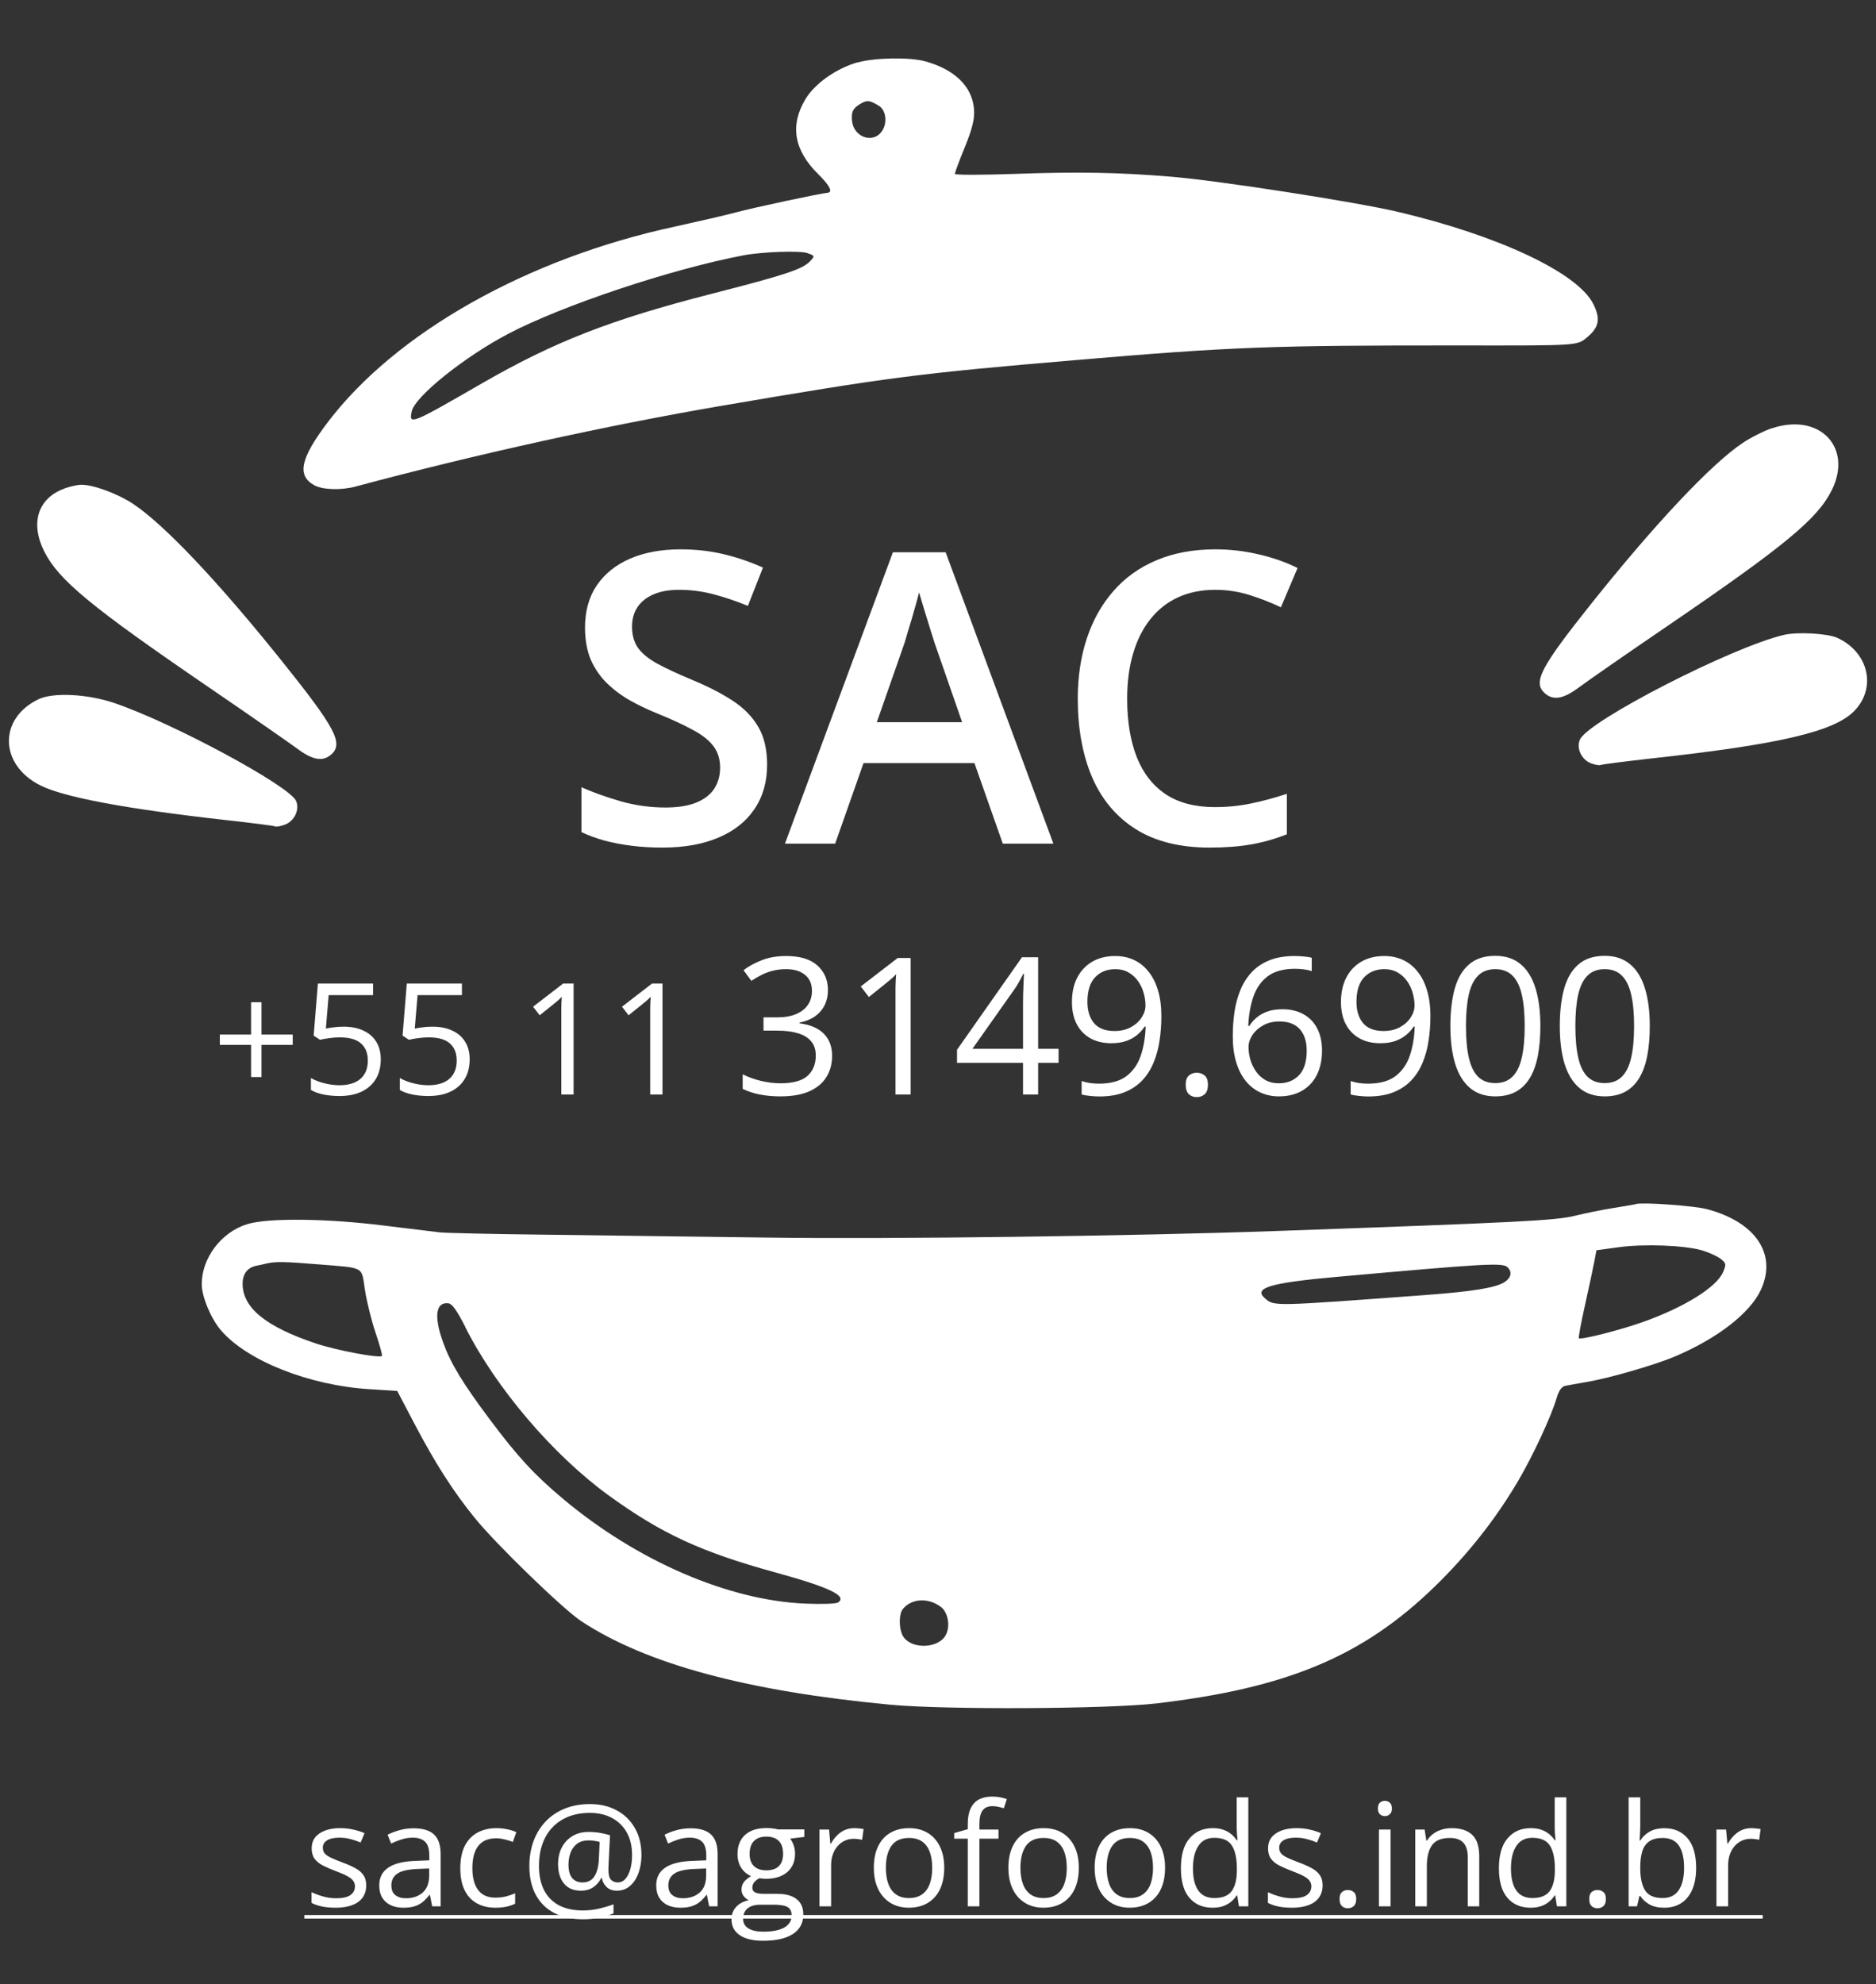<?xml version="1.0" encoding="UTF-8"?>
<svg xmlns="http://www.w3.org/2000/svg" width="157" height="166" viewBox="0 0 157 166" fill="none">
  <rect x="0" y="0" width="157" height="166" fill="#333333" stroke="none"/>
  <path d="M71.762 5.215C69.959 5.739 68.171 7.004 67.395 8.313C66.093 10.498 66.451 12.571 68.468 14.563C69.451 15.531 69.727 16.089 69.25 16.129C68.642 16.181 63.139 17.352 61.614 17.763C60.676 18.014 58.369 18.541 56.508 18.951C44.125 21.611 33.113 27.821 27.408 35.352C25.155 38.33 24.833 39.76 26.271 40.579C26.965 40.98 28.542 41.036 29.773 40.7C39.814 38.009 50.778 35.59 60.511 33.928C74.348 31.564 76.911 31.235 89.967 30.13C103.13 29.006 106.444 28.893 122.079 28.901C132.267 28.912 131.968 28.928 132.853 28.191C133.827 27.376 133.958 26.664 133.337 25.424C132.023 22.822 125.459 19.725 117.021 17.731C113.507 16.899 101.979 15.108 98.028 14.784C93.617 14.419 90.24 14.357 84.965 14.547C82.202 14.643 79.922 14.647 79.914 14.547C79.905 14.448 80.286 13.424 80.753 12.292C81.378 10.755 81.583 9.926 81.513 9.111C81.353 7.231 79.9 5.812 77.43 5.131C76.139 4.771 73.192 4.822 71.786 5.223L71.762 5.215ZM73.561 8.858C74.155 9.218 74.284 10.299 73.802 10.982C73.043 12.068 71.408 11.467 71.3 10.063C71.236 9.317 71.404 9.032 72.079 8.644C72.582 8.361 72.801 8.392 73.561 8.858ZM67.582 21.181C68.187 21.39 68.202 21.419 67.806 21.843C67.18 22.518 65.768 22.989 59.604 24.567C51.091 26.747 46.4 28.58 40.327 32.075C34.358 35.52 34.218 35.572 34.456 34.419C34.722 33.174 38.832 29.878 42.506 27.941C47.088 25.536 56.188 22.505 62.245 21.356C63.816 21.062 66.939 20.955 67.569 21.172L67.582 21.181Z" fill="white"></path>
  <path d="M148.304 35.817C147.654 36.037 146.524 36.597 145.844 37.057C143.234 38.797 138.504 43.817 133.184 50.487C128.904 55.857 128.264 57.087 129.284 57.997C129.994 58.627 130.844 58.477 132.154 57.497C132.804 57.007 136.114 54.707 139.494 52.407C149.404 45.647 152.104 43.407 153.294 41.017C155.084 37.427 152.284 34.507 148.304 35.827V35.817Z" fill="white"></path>
  <path d="M5.404 40.867C3.174 41.667 2.504 43.747 3.704 46.137C4.904 48.527 7.604 50.757 17.514 57.527C20.894 59.837 24.204 62.137 24.854 62.617C26.164 63.597 27.014 63.747 27.724 63.117C28.764 62.187 28.074 60.897 23.544 55.247C18.224 48.617 13.754 43.897 11.144 42.157C9.864 41.307 7.784 40.537 6.804 40.557C6.484 40.557 5.864 40.697 5.414 40.857L5.404 40.867Z" fill="white"></path>
  <path d="M149.284 53.117C144.894 54.157 132.944 60.287 132.224 61.867C131.894 62.597 132.364 63.577 133.174 63.867C133.534 63.997 133.884 64.047 133.964 63.997C134.044 63.947 135.934 63.707 138.154 63.457C148.954 62.277 153.554 61.197 155.214 59.447C157.064 57.497 156.364 54.567 153.774 53.367C152.954 52.987 150.414 52.847 149.284 53.117Z" fill="white"></path>
  <path d="M3.224 58.497C-0.136 60.107 -0.066 63.957 3.354 65.697C5.304 66.687 10.504 67.667 18.824 68.597C21.074 68.847 22.954 69.087 23.034 69.137C23.114 69.187 23.464 69.127 23.824 68.997C24.634 68.707 25.104 67.727 24.774 66.997C24.194 65.727 14.474 60.487 9.574 58.817C7.344 58.057 4.454 57.907 3.224 58.497Z" fill="white"></path>
  <path d="M136.914 100.737C136.734 100.777 135.864 100.927 134.984 101.067C134.104 101.207 132.654 101.497 131.774 101.717C130.164 102.107 127.344 102.257 106.744 102.987C94.974 103.407 74.434 103.677 64.384 103.537C58.674 103.457 50.354 103.357 45.874 103.297C41.404 103.247 37.314 103.157 36.784 103.097C36.254 103.037 34.194 102.787 32.184 102.537C27.344 101.927 22.394 101.877 20.674 102.417C18.514 103.087 16.884 105.247 16.884 107.427C16.884 108.477 17.644 110.307 18.494 111.297C20.674 113.837 25.844 115.897 30.894 116.217L33.244 116.367L34.704 119.147C36.424 122.417 37.914 124.747 39.704 126.957C41.524 129.207 47.104 134.607 48.644 135.627C54.094 139.217 62.534 141.487 74.534 142.617C79.154 143.047 92.734 142.977 96.784 142.507C107.734 141.217 114.064 138.567 120.064 132.737C122.824 130.057 125.124 127.147 127.014 123.957C128.264 121.837 129.804 118.547 130.274 116.957C130.464 116.317 130.684 116.007 131.004 115.937C131.254 115.887 132.074 115.737 132.844 115.607C134.744 115.277 138.444 114.207 140.164 113.487C143.734 111.977 146.494 109.837 147.384 107.867C148.724 104.907 146.924 102.237 142.854 101.157C141.784 100.877 137.564 100.567 136.904 100.727L136.914 100.737ZM142.484 104.617C143.044 104.787 143.734 105.107 144.004 105.317C144.464 105.687 144.474 105.757 144.214 106.397C143.684 107.687 140.904 109.407 137.354 110.647C135.404 111.327 132.284 112.107 132.134 111.957C132.084 111.907 132.314 110.677 132.644 109.197C132.974 107.717 133.324 106.087 133.424 105.557L133.604 104.597L135.424 104.347C137.564 104.047 141.024 104.177 142.484 104.617ZM26.664 105.777C30.584 106.097 30.234 105.907 30.544 107.937C30.694 108.887 31.094 110.507 31.434 111.507C31.774 112.507 32.014 113.387 31.964 113.437C31.754 113.647 28.154 112.967 26.444 112.397C22.254 110.997 20.304 109.417 20.304 107.397C20.304 106.587 20.704 106.047 21.434 105.897C21.694 105.847 22.104 105.757 22.334 105.697C23.084 105.527 23.874 105.547 26.654 105.777H26.664ZM126.174 106.027C126.584 106.437 126.454 106.947 125.834 107.307C125.064 107.747 123.184 108.047 119.484 108.327C106.394 109.297 106.644 109.297 105.854 108.607C104.874 107.757 106.284 107.327 111.714 106.837C124.424 105.697 125.774 105.617 126.174 106.027ZM38.934 111.017C41.504 116.127 46.294 121.737 50.954 125.117C55.374 128.317 58.674 129.837 64.884 131.547C69.394 132.787 70.934 133.517 70.144 134.057C69.974 134.177 68.774 134.217 67.384 134.157C60.944 133.887 53.314 130.587 47.124 125.397C44.724 123.387 43.294 121.837 40.974 118.727C38.714 115.707 37.724 114.077 37.084 112.307C36.294 110.127 36.464 108.887 37.544 109.037C37.844 109.077 38.264 109.677 38.944 111.017H38.934ZM78.724 134.417C79.344 134.877 79.554 136.057 79.144 136.797C78.544 137.907 76.354 138.007 75.614 136.947C75.224 136.387 75.194 135.067 75.554 134.617C76.264 133.727 77.674 133.637 78.714 134.417H78.724Z" fill="white"></path>
  <path d="M30.648 157.724C30.648 158.134 30.545 158.479 30.338 158.761C30.135 159.038 29.842 159.247 29.459 159.388C29.08 159.528 28.627 159.599 28.1 159.599C27.65 159.599 27.262 159.563 26.934 159.493C26.605 159.423 26.318 159.323 26.072 159.194V158.298C26.334 158.427 26.646 158.544 27.01 158.649C27.373 158.755 27.744 158.808 28.123 158.808C28.678 158.808 29.08 158.718 29.33 158.538C29.58 158.358 29.705 158.114 29.705 157.806C29.705 157.63 29.654 157.476 29.553 157.343C29.455 157.206 29.289 157.075 29.055 156.95C28.82 156.821 28.496 156.681 28.082 156.528C27.672 156.372 27.316 156.218 27.016 156.065C26.719 155.909 26.488 155.72 26.324 155.497C26.164 155.274 26.084 154.985 26.084 154.63C26.084 154.087 26.303 153.671 26.74 153.382C27.182 153.089 27.76 152.942 28.475 152.942C28.861 152.942 29.223 152.981 29.559 153.06C29.898 153.134 30.215 153.235 30.508 153.364L30.18 154.144C29.914 154.03 29.631 153.935 29.33 153.856C29.029 153.778 28.723 153.739 28.41 153.739C27.961 153.739 27.615 153.813 27.373 153.962C27.135 154.11 27.016 154.313 27.016 154.571C27.016 154.771 27.07 154.935 27.18 155.063C27.293 155.192 27.473 155.313 27.719 155.427C27.965 155.54 28.289 155.673 28.691 155.825C29.094 155.974 29.441 156.128 29.734 156.288C30.027 156.444 30.252 156.636 30.408 156.862C30.568 157.085 30.648 157.372 30.648 157.724ZM34.615 152.954C35.381 152.954 35.949 153.126 36.32 153.47C36.691 153.813 36.877 154.362 36.877 155.116V159.481H36.168L35.98 158.532H35.934C35.754 158.767 35.566 158.964 35.371 159.124C35.176 159.28 34.949 159.399 34.691 159.481C34.438 159.56 34.125 159.599 33.754 159.599C33.363 159.599 33.016 159.53 32.711 159.394C32.41 159.257 32.172 159.05 31.996 158.772C31.824 158.495 31.738 158.144 31.738 157.718C31.738 157.077 31.992 156.585 32.5 156.241C33.008 155.897 33.781 155.71 34.82 155.679L35.928 155.632V155.239C35.928 154.685 35.809 154.296 35.57 154.073C35.332 153.851 34.996 153.739 34.562 153.739C34.227 153.739 33.906 153.788 33.602 153.886C33.297 153.983 33.008 154.099 32.734 154.231L32.435 153.493C32.725 153.345 33.057 153.218 33.432 153.112C33.807 153.007 34.201 152.954 34.615 152.954ZM35.916 156.317L34.938 156.358C34.137 156.39 33.572 156.521 33.244 156.751C32.916 156.981 32.752 157.308 32.752 157.729C32.752 158.097 32.863 158.368 33.086 158.544C33.309 158.72 33.603 158.808 33.971 158.808C34.541 158.808 35.008 158.649 35.371 158.333C35.734 158.017 35.916 157.542 35.916 156.909V156.317ZM41.453 159.599C40.875 159.599 40.365 159.479 39.924 159.241C39.482 159.003 39.139 158.64 38.893 158.151C38.647 157.663 38.523 157.048 38.523 156.306C38.523 155.528 38.652 154.894 38.91 154.401C39.172 153.905 39.531 153.538 39.988 153.3C40.445 153.062 40.965 152.942 41.547 152.942C41.867 152.942 42.176 152.976 42.473 153.042C42.773 153.104 43.02 153.185 43.211 153.282L42.918 154.097C42.723 154.019 42.496 153.948 42.238 153.886C41.984 153.823 41.746 153.792 41.523 153.792C41.078 153.792 40.707 153.888 40.41 154.079C40.117 154.271 39.897 154.552 39.748 154.923C39.603 155.294 39.531 155.751 39.531 156.294C39.531 156.813 39.602 157.257 39.742 157.624C39.887 157.991 40.1 158.272 40.381 158.468C40.666 158.659 41.022 158.755 41.447 158.755C41.787 158.755 42.094 158.72 42.367 158.649C42.641 158.575 42.889 158.489 43.111 158.392V159.259C42.897 159.368 42.656 159.452 42.391 159.511C42.129 159.569 41.816 159.599 41.453 159.599ZM53.682 155.204C53.682 155.575 53.639 155.938 53.553 156.294C53.471 156.646 53.344 156.964 53.172 157.249C53 157.53 52.785 157.755 52.527 157.923C52.273 158.091 51.973 158.175 51.625 158.175C51.262 158.175 50.973 158.069 50.758 157.858C50.543 157.647 50.414 157.397 50.371 157.108H50.318C50.17 157.417 49.951 157.673 49.662 157.876C49.377 158.075 49.025 158.175 48.607 158.175C47.998 158.175 47.527 157.974 47.195 157.571C46.867 157.165 46.703 156.626 46.703 155.954C46.703 155.431 46.807 154.968 47.014 154.565C47.225 154.159 47.52 153.841 47.898 153.61C48.281 153.376 48.732 153.259 49.252 153.259C49.6 153.259 49.938 153.288 50.266 153.347C50.594 153.405 50.855 153.47 51.051 153.54L50.934 155.901C50.93 156.046 50.926 156.157 50.922 156.235C50.918 156.31 50.916 156.368 50.916 156.411C50.916 156.833 50.99 157.118 51.139 157.267C51.291 157.411 51.475 157.483 51.69 157.483C51.951 157.483 52.17 157.382 52.346 157.179C52.525 156.972 52.662 156.696 52.756 156.353C52.85 156.005 52.897 155.62 52.897 155.198C52.897 154.452 52.746 153.815 52.445 153.288C52.145 152.761 51.728 152.358 51.197 152.081C50.67 151.804 50.062 151.665 49.375 151.665C48.691 151.665 48.084 151.772 47.553 151.987C47.025 152.202 46.578 152.507 46.211 152.901C45.848 153.292 45.572 153.757 45.385 154.296C45.197 154.835 45.103 155.431 45.103 156.083C45.103 156.88 45.244 157.558 45.525 158.116C45.81 158.675 46.227 159.101 46.773 159.394C47.324 159.683 47.994 159.827 48.783 159.827C49.26 159.827 49.719 159.774 50.16 159.669C50.602 159.563 50.996 159.444 51.344 159.312V160.073C51 160.218 50.615 160.335 50.19 160.425C49.764 160.519 49.295 160.565 48.783 160.565C47.842 160.565 47.037 160.388 46.369 160.032C45.701 159.681 45.19 159.173 44.834 158.509C44.478 157.845 44.301 157.048 44.301 156.118C44.301 155.364 44.416 154.671 44.647 154.038C44.881 153.405 45.217 152.856 45.654 152.392C46.096 151.927 46.629 151.567 47.254 151.313C47.883 151.056 48.59 150.927 49.375 150.927C50.215 150.927 50.957 151.101 51.602 151.448C52.25 151.792 52.758 152.284 53.125 152.925C53.496 153.562 53.682 154.321 53.682 155.204ZM47.576 155.978C47.576 156.497 47.68 156.878 47.887 157.12C48.094 157.362 48.381 157.483 48.748 157.483C49.201 157.483 49.533 157.313 49.744 156.974C49.959 156.634 50.082 156.185 50.113 155.626L50.184 154.097C50.07 154.062 49.932 154.032 49.768 154.009C49.607 153.981 49.44 153.968 49.264 153.968C48.861 153.968 48.535 154.063 48.285 154.255C48.039 154.446 47.859 154.694 47.746 154.999C47.633 155.304 47.576 155.63 47.576 155.978ZM57.795 152.954C58.56 152.954 59.129 153.126 59.5 153.47C59.871 153.813 60.057 154.362 60.057 155.116V159.481H59.348L59.16 158.532H59.113C58.934 158.767 58.746 158.964 58.551 159.124C58.355 159.28 58.129 159.399 57.871 159.481C57.617 159.56 57.305 159.599 56.934 159.599C56.543 159.599 56.195 159.53 55.891 159.394C55.59 159.257 55.352 159.05 55.176 158.772C55.004 158.495 54.918 158.144 54.918 157.718C54.918 157.077 55.172 156.585 55.68 156.241C56.188 155.897 56.961 155.71 58 155.679L59.107 155.632V155.239C59.107 154.685 58.988 154.296 58.75 154.073C58.512 153.851 58.176 153.739 57.742 153.739C57.406 153.739 57.086 153.788 56.781 153.886C56.477 153.983 56.188 154.099 55.914 154.231L55.615 153.493C55.904 153.345 56.236 153.218 56.611 153.112C56.986 153.007 57.381 152.954 57.795 152.954ZM59.096 156.317L58.117 156.358C57.316 156.39 56.752 156.521 56.424 156.751C56.096 156.981 55.932 157.308 55.932 157.729C55.932 158.097 56.043 158.368 56.266 158.544C56.488 158.72 56.783 158.808 57.15 158.808C57.721 158.808 58.188 158.649 58.551 158.333C58.914 158.017 59.096 157.542 59.096 156.909V156.317ZM63.853 162.364C63.01 162.364 62.359 162.206 61.902 161.89C61.445 161.577 61.217 161.138 61.217 160.571C61.217 160.169 61.344 159.825 61.598 159.54C61.855 159.255 62.211 159.065 62.664 158.972C62.496 158.894 62.352 158.776 62.23 158.62C62.113 158.464 62.055 158.284 62.055 158.081C62.055 157.847 62.119 157.642 62.248 157.466C62.381 157.286 62.582 157.114 62.852 156.95C62.516 156.813 62.242 156.583 62.031 156.259C61.824 155.931 61.721 155.55 61.721 155.116C61.721 154.655 61.816 154.263 62.008 153.938C62.199 153.61 62.477 153.36 62.84 153.188C63.203 153.017 63.643 152.931 64.158 152.931C64.272 152.931 64.385 152.937 64.498 152.948C64.615 152.956 64.727 152.97 64.832 152.989C64.938 153.005 65.029 153.024 65.107 153.048H67.311V153.675L66.127 153.821C66.244 153.974 66.342 154.157 66.42 154.372C66.498 154.587 66.537 154.825 66.537 155.087C66.537 155.728 66.32 156.237 65.887 156.616C65.453 156.991 64.857 157.179 64.1 157.179C63.92 157.179 63.736 157.163 63.549 157.132C63.357 157.237 63.211 157.354 63.109 157.483C63.012 157.612 62.963 157.761 62.963 157.929C62.963 158.054 63 158.153 63.074 158.228C63.152 158.302 63.264 158.356 63.408 158.392C63.553 158.423 63.727 158.438 63.93 158.438H65.061C65.76 158.438 66.295 158.585 66.666 158.878C67.041 159.171 67.228 159.599 67.228 160.161C67.228 160.872 66.939 161.417 66.361 161.796C65.783 162.175 64.947 162.364 63.853 162.364ZM63.883 161.603C64.414 161.603 64.853 161.548 65.201 161.438C65.553 161.333 65.814 161.179 65.986 160.976C66.162 160.776 66.25 160.538 66.25 160.261C66.25 160.003 66.191 159.808 66.074 159.675C65.957 159.546 65.785 159.46 65.559 159.417C65.332 159.37 65.055 159.347 64.727 159.347H63.613C63.324 159.347 63.072 159.392 62.857 159.481C62.643 159.571 62.477 159.704 62.359 159.88C62.246 160.056 62.19 160.274 62.19 160.536C62.19 160.884 62.336 161.147 62.629 161.327C62.922 161.511 63.34 161.603 63.883 161.603ZM64.135 156.47C64.6 156.47 64.949 156.353 65.184 156.118C65.418 155.884 65.535 155.542 65.535 155.093C65.535 154.612 65.416 154.253 65.178 154.015C64.939 153.772 64.588 153.651 64.123 153.651C63.678 153.651 63.334 153.776 63.092 154.026C62.853 154.272 62.734 154.634 62.734 155.11C62.734 155.548 62.855 155.884 63.098 156.118C63.34 156.353 63.685 156.47 64.135 156.47ZM71.494 152.942C71.623 152.942 71.758 152.95 71.898 152.966C72.039 152.978 72.164 152.995 72.273 153.019L72.15 153.921C72.045 153.894 71.928 153.872 71.799 153.856C71.67 153.841 71.549 153.833 71.436 153.833C71.178 153.833 70.934 153.886 70.703 153.991C70.477 154.093 70.277 154.241 70.106 154.437C69.934 154.628 69.799 154.86 69.701 155.134C69.603 155.403 69.555 155.704 69.555 156.036V159.481H68.576V153.06H69.385L69.49 154.243H69.531C69.664 154.005 69.824 153.788 70.012 153.593C70.199 153.394 70.416 153.235 70.662 153.118C70.912 153.001 71.189 152.942 71.494 152.942ZM79.023 156.259C79.023 156.786 78.955 157.257 78.818 157.671C78.682 158.085 78.484 158.435 78.227 158.72C77.969 159.005 77.656 159.224 77.289 159.376C76.926 159.524 76.514 159.599 76.053 159.599C75.623 159.599 75.228 159.524 74.869 159.376C74.514 159.224 74.205 159.005 73.943 158.72C73.686 158.435 73.484 158.085 73.34 157.671C73.199 157.257 73.129 156.786 73.129 156.259C73.129 155.556 73.248 154.958 73.486 154.466C73.725 153.97 74.064 153.593 74.506 153.335C74.951 153.073 75.481 152.942 76.094 152.942C76.68 152.942 77.191 153.073 77.629 153.335C78.07 153.597 78.412 153.976 78.654 154.472C78.9 154.964 79.023 155.56 79.023 156.259ZM74.137 156.259C74.137 156.774 74.205 157.222 74.342 157.601C74.478 157.979 74.689 158.272 74.975 158.479C75.26 158.687 75.627 158.79 76.076 158.79C76.522 158.79 76.887 158.687 77.172 158.479C77.461 158.272 77.674 157.979 77.811 157.601C77.947 157.222 78.016 156.774 78.016 156.259C78.016 155.747 77.947 155.306 77.811 154.935C77.674 154.56 77.463 154.271 77.178 154.067C76.893 153.864 76.523 153.763 76.07 153.763C75.402 153.763 74.912 153.983 74.6 154.425C74.291 154.866 74.137 155.478 74.137 156.259ZM83.564 153.821H81.965V159.481H80.992V153.821H79.856V153.353L80.992 153.03V152.603C80.992 152.063 81.072 151.626 81.232 151.29C81.393 150.95 81.625 150.7 81.93 150.54C82.234 150.38 82.606 150.3 83.043 150.3C83.289 150.3 83.514 150.321 83.717 150.364C83.924 150.407 84.106 150.456 84.262 150.511L84.01 151.278C83.877 151.235 83.727 151.196 83.559 151.161C83.394 151.122 83.227 151.103 83.055 151.103C82.684 151.103 82.408 151.224 82.228 151.466C82.053 151.704 81.965 152.079 81.965 152.591V153.06H83.564V153.821ZM90.285 156.259C90.285 156.786 90.217 157.257 90.08 157.671C89.943 158.085 89.746 158.435 89.488 158.72C89.231 159.005 88.918 159.224 88.551 159.376C88.188 159.524 87.775 159.599 87.314 159.599C86.885 159.599 86.49 159.524 86.131 159.376C85.775 159.224 85.467 159.005 85.205 158.72C84.947 158.435 84.746 158.085 84.602 157.671C84.461 157.257 84.391 156.786 84.391 156.259C84.391 155.556 84.51 154.958 84.748 154.466C84.986 153.97 85.326 153.593 85.768 153.335C86.213 153.073 86.742 152.942 87.356 152.942C87.941 152.942 88.453 153.073 88.891 153.335C89.332 153.597 89.674 153.976 89.916 154.472C90.162 154.964 90.285 155.56 90.285 156.259ZM85.398 156.259C85.398 156.774 85.467 157.222 85.603 157.601C85.74 157.979 85.951 158.272 86.236 158.479C86.522 158.687 86.889 158.79 87.338 158.79C87.783 158.79 88.148 158.687 88.434 158.479C88.723 158.272 88.936 157.979 89.072 157.601C89.209 157.222 89.277 156.774 89.277 156.259C89.277 155.747 89.209 155.306 89.072 154.935C88.936 154.56 88.725 154.271 88.439 154.067C88.154 153.864 87.785 153.763 87.332 153.763C86.664 153.763 86.174 153.983 85.861 154.425C85.553 154.866 85.398 155.478 85.398 156.259ZM97.504 156.259C97.504 156.786 97.436 157.257 97.299 157.671C97.162 158.085 96.965 158.435 96.707 158.72C96.449 159.005 96.137 159.224 95.769 159.376C95.406 159.524 94.994 159.599 94.533 159.599C94.103 159.599 93.709 159.524 93.35 159.376C92.994 159.224 92.686 159.005 92.424 158.72C92.166 158.435 91.965 158.085 91.82 157.671C91.68 157.257 91.609 156.786 91.609 156.259C91.609 155.556 91.728 154.958 91.967 154.466C92.205 153.97 92.545 153.593 92.986 153.335C93.432 153.073 93.961 152.942 94.574 152.942C95.16 152.942 95.672 153.073 96.109 153.335C96.551 153.597 96.893 153.976 97.135 154.472C97.381 154.964 97.504 155.56 97.504 156.259ZM92.617 156.259C92.617 156.774 92.686 157.222 92.822 157.601C92.959 157.979 93.17 158.272 93.455 158.479C93.74 158.687 94.107 158.79 94.557 158.79C95.002 158.79 95.367 158.687 95.652 158.479C95.941 158.272 96.154 157.979 96.291 157.601C96.428 157.222 96.496 156.774 96.496 156.259C96.496 155.747 96.428 155.306 96.291 154.935C96.154 154.56 95.943 154.271 95.658 154.067C95.373 153.864 95.004 153.763 94.551 153.763C93.883 153.763 93.393 153.983 93.08 154.425C92.772 154.866 92.617 155.478 92.617 156.259ZM101.471 159.599C100.658 159.599 100.014 159.321 99.537 158.767C99.064 158.212 98.828 157.388 98.828 156.294C98.828 155.188 99.07 154.354 99.555 153.792C100.039 153.226 100.684 152.942 101.488 152.942C101.828 152.942 102.125 152.987 102.379 153.077C102.633 153.167 102.852 153.288 103.035 153.44C103.219 153.589 103.373 153.759 103.498 153.95H103.568C103.553 153.829 103.537 153.663 103.521 153.452C103.506 153.241 103.498 153.069 103.498 152.937V150.364H104.471V159.481H103.686L103.539 158.567H103.498C103.377 158.759 103.223 158.933 103.035 159.089C102.852 159.245 102.631 159.37 102.373 159.464C102.119 159.554 101.818 159.599 101.471 159.599ZM101.623 158.79C102.311 158.79 102.797 158.595 103.082 158.204C103.367 157.813 103.51 157.233 103.51 156.464V156.288C103.51 155.472 103.373 154.845 103.1 154.407C102.83 153.97 102.338 153.751 101.623 153.751C101.025 153.751 100.578 153.981 100.281 154.442C99.984 154.899 99.836 155.524 99.836 156.317C99.836 157.106 99.982 157.716 100.275 158.146C100.572 158.575 101.021 158.79 101.623 158.79ZM110.688 157.724C110.688 158.134 110.584 158.479 110.377 158.761C110.174 159.038 109.881 159.247 109.498 159.388C109.119 159.528 108.666 159.599 108.139 159.599C107.689 159.599 107.301 159.563 106.973 159.493C106.645 159.423 106.357 159.323 106.111 159.194V158.298C106.373 158.427 106.686 158.544 107.049 158.649C107.412 158.755 107.783 158.808 108.162 158.808C108.717 158.808 109.119 158.718 109.369 158.538C109.619 158.358 109.744 158.114 109.744 157.806C109.744 157.63 109.693 157.476 109.592 157.343C109.494 157.206 109.328 157.075 109.094 156.95C108.859 156.821 108.535 156.681 108.121 156.528C107.711 156.372 107.355 156.218 107.055 156.065C106.758 155.909 106.527 155.72 106.363 155.497C106.203 155.274 106.123 154.985 106.123 154.63C106.123 154.087 106.342 153.671 106.779 153.382C107.221 153.089 107.799 152.942 108.514 152.942C108.9 152.942 109.262 152.981 109.598 153.06C109.938 153.134 110.254 153.235 110.547 153.364L110.219 154.144C109.953 154.03 109.67 153.935 109.369 153.856C109.068 153.778 108.762 153.739 108.449 153.739C108 153.739 107.654 153.813 107.412 153.962C107.174 154.11 107.055 154.313 107.055 154.571C107.055 154.771 107.109 154.935 107.219 155.063C107.332 155.192 107.512 155.313 107.758 155.427C108.004 155.54 108.328 155.673 108.73 155.825C109.133 155.974 109.48 156.128 109.773 156.288C110.066 156.444 110.291 156.636 110.447 156.862C110.607 157.085 110.688 157.372 110.688 157.724ZM112.105 158.872C112.105 158.599 112.172 158.405 112.305 158.292C112.438 158.175 112.6 158.116 112.791 158.116C112.99 158.116 113.158 158.175 113.295 158.292C113.432 158.405 113.5 158.599 113.5 158.872C113.5 159.142 113.432 159.339 113.295 159.464C113.158 159.585 112.99 159.646 112.791 159.646C112.6 159.646 112.438 159.585 112.305 159.464C112.172 159.339 112.105 159.142 112.105 158.872ZM116.377 153.06V159.481H115.404V153.06H116.377ZM115.902 150.657C116.062 150.657 116.199 150.71 116.312 150.815C116.43 150.917 116.488 151.077 116.488 151.296C116.488 151.511 116.43 151.671 116.312 151.776C116.199 151.882 116.062 151.935 115.902 151.935C115.734 151.935 115.594 151.882 115.48 151.776C115.371 151.671 115.316 151.511 115.316 151.296C115.316 151.077 115.371 150.917 115.48 150.815C115.594 150.71 115.734 150.657 115.902 150.657ZM121.48 152.942C122.242 152.942 122.818 153.13 123.209 153.505C123.6 153.876 123.795 154.474 123.795 155.298V159.481H122.834V155.362C122.834 154.827 122.711 154.427 122.465 154.161C122.223 153.896 121.85 153.763 121.346 153.763C120.635 153.763 120.135 153.964 119.846 154.366C119.557 154.769 119.412 155.353 119.412 156.118V159.481H118.439V153.06H119.225L119.371 153.985H119.424C119.561 153.759 119.734 153.569 119.945 153.417C120.156 153.261 120.393 153.144 120.654 153.065C120.916 152.983 121.191 152.942 121.48 152.942ZM128.084 159.599C127.271 159.599 126.627 159.321 126.15 158.767C125.678 158.212 125.441 157.388 125.441 156.294C125.441 155.188 125.684 154.354 126.168 153.792C126.652 153.226 127.297 152.942 128.102 152.942C128.441 152.942 128.738 152.987 128.992 153.077C129.246 153.167 129.465 153.288 129.648 153.44C129.832 153.589 129.986 153.759 130.111 153.95H130.182C130.166 153.829 130.15 153.663 130.135 153.452C130.119 153.241 130.111 153.069 130.111 152.937V150.364H131.084V159.481H130.299L130.152 158.567H130.111C129.99 158.759 129.836 158.933 129.648 159.089C129.465 159.245 129.244 159.37 128.986 159.464C128.732 159.554 128.432 159.599 128.084 159.599ZM128.236 158.79C128.924 158.79 129.41 158.595 129.695 158.204C129.98 157.813 130.123 157.233 130.123 156.464V156.288C130.123 155.472 129.986 154.845 129.713 154.407C129.443 153.97 128.951 153.751 128.236 153.751C127.639 153.751 127.191 153.981 126.895 154.442C126.598 154.899 126.449 155.524 126.449 156.317C126.449 157.106 126.596 157.716 126.889 158.146C127.186 158.575 127.635 158.79 128.236 158.79ZM133 158.872C133 158.599 133.066 158.405 133.199 158.292C133.332 158.175 133.494 158.116 133.686 158.116C133.885 158.116 134.053 158.175 134.189 158.292C134.326 158.405 134.395 158.599 134.395 158.872C134.395 159.142 134.326 159.339 134.189 159.464C134.053 159.585 133.885 159.646 133.686 159.646C133.494 159.646 133.332 159.585 133.199 159.464C133.066 159.339 133 159.142 133 158.872ZM137.271 150.364V152.644C137.271 152.905 137.264 153.159 137.248 153.405C137.236 153.651 137.227 153.843 137.219 153.979H137.271C137.447 153.69 137.701 153.446 138.033 153.247C138.365 153.048 138.789 152.948 139.305 152.948C140.109 152.948 140.75 153.228 141.227 153.786C141.707 154.341 141.947 155.167 141.947 156.265C141.947 156.987 141.838 157.597 141.619 158.093C141.4 158.589 141.092 158.964 140.693 159.218C140.295 159.472 139.824 159.599 139.281 159.599C138.773 159.599 138.355 159.505 138.027 159.317C137.703 159.126 137.453 158.894 137.277 158.62H137.201L137.002 159.481H136.299V150.364H137.271ZM139.146 153.763C138.682 153.763 138.312 153.854 138.039 154.038C137.766 154.218 137.568 154.491 137.447 154.858C137.33 155.222 137.271 155.683 137.271 156.241V156.294C137.271 157.103 137.406 157.722 137.676 158.151C137.945 158.577 138.436 158.79 139.146 158.79C139.744 158.79 140.191 158.571 140.488 158.134C140.789 157.696 140.939 157.071 140.939 156.259C140.939 155.431 140.791 154.808 140.494 154.39C140.201 153.972 139.752 153.763 139.146 153.763ZM146.564 152.942C146.693 152.942 146.828 152.95 146.969 152.966C147.109 152.978 147.234 152.995 147.344 153.019L147.221 153.921C147.115 153.894 146.998 153.872 146.869 153.856C146.74 153.841 146.619 153.833 146.506 153.833C146.248 153.833 146.004 153.886 145.773 153.991C145.547 154.093 145.348 154.241 145.176 154.437C145.004 154.628 144.869 154.86 144.771 155.134C144.674 155.403 144.625 155.704 144.625 156.036V159.481H143.646V153.06H144.455L144.561 154.243H144.602C144.734 154.005 144.895 153.788 145.082 153.593C145.27 153.394 145.486 153.235 145.732 153.118C145.982 153.001 146.26 152.942 146.564 152.942Z" fill="white"></path>
  <path d="M25.469 160.214H147.525V160.507H25.469V160.214Z" fill="white"></path>
  <a>
    <rect fill="black" fill-opacity="0" x="0.469" y="2.829" width="122.057" height="16.342"></rect>
  </a>
  <path d="M21.882 86.551H24.498V87.414H21.882V90.106H21.013V87.414H18.398V86.551H21.013V83.847H21.882V86.551ZM28.757 85.891C29.387 85.891 29.935 85.999 30.401 86.214C30.866 86.426 31.226 86.735 31.48 87.141C31.738 87.547 31.867 88.04 31.867 88.62C31.867 89.255 31.73 89.803 31.455 90.264C31.18 90.721 30.784 91.075 30.268 91.324C29.751 91.57 29.134 91.692 28.414 91.692C27.932 91.692 27.483 91.65 27.068 91.565C26.654 91.481 26.305 91.354 26.021 91.185V90.182C26.33 90.368 26.704 90.516 27.145 90.626C27.585 90.736 28.012 90.791 28.427 90.791C28.896 90.791 29.307 90.717 29.658 90.569C30.014 90.416 30.289 90.188 30.483 89.883C30.682 89.574 30.782 89.187 30.782 88.722C30.782 88.104 30.591 87.628 30.21 87.293C29.834 86.955 29.237 86.786 28.421 86.786C28.158 86.786 27.87 86.807 27.557 86.849C27.244 86.891 26.986 86.938 26.783 86.989L26.25 86.64L26.605 82.285H31.22V83.25H27.506L27.271 86.049C27.432 86.016 27.64 85.982 27.894 85.948C28.148 85.91 28.435 85.891 28.757 85.891ZM36.196 85.891C36.827 85.891 37.375 85.999 37.84 86.214C38.306 86.426 38.666 86.735 38.919 87.141C39.178 87.547 39.307 88.04 39.307 88.62C39.307 89.255 39.169 89.803 38.894 90.264C38.619 90.721 38.223 91.075 37.707 91.324C37.191 91.57 36.573 91.692 35.854 91.692C35.371 91.692 34.923 91.65 34.508 91.565C34.093 91.481 33.744 91.354 33.461 91.185V90.182C33.769 90.368 34.144 90.516 34.584 90.626C35.024 90.736 35.452 90.791 35.866 90.791C36.336 90.791 36.746 90.717 37.098 90.569C37.453 90.416 37.728 90.188 37.923 89.883C38.122 89.574 38.221 89.187 38.221 88.722C38.221 88.104 38.031 87.628 37.65 87.293C37.273 86.955 36.677 86.786 35.86 86.786C35.598 86.786 35.31 86.807 34.997 86.849C34.684 86.891 34.425 86.938 34.222 86.989L33.689 86.64L34.044 82.285H38.659V83.25H34.946L34.711 86.049C34.872 86.016 35.079 85.982 35.333 85.948C35.587 85.91 35.875 85.891 36.196 85.891ZM48.003 91.565H46.975V84.989C46.975 84.74 46.975 84.526 46.975 84.348C46.979 84.166 46.983 84.001 46.987 83.853C46.996 83.701 47.006 83.546 47.019 83.39C46.888 83.525 46.765 83.641 46.651 83.739C46.537 83.832 46.395 83.948 46.226 84.088L45.166 84.939L44.613 84.221L47.127 82.285H48.003V91.565ZM55.442 91.565H54.414V84.989C54.414 84.74 54.414 84.526 54.414 84.348C54.418 84.166 54.423 84.001 54.427 83.853C54.435 83.701 54.446 83.546 54.459 83.39C54.327 83.525 54.205 83.641 54.09 83.739C53.976 83.832 53.834 83.948 53.665 84.088L52.605 84.939L52.053 84.221L54.566 82.285H55.442V91.565ZM69.287 82.808C69.287 83.318 69.188 83.761 68.99 84.136C68.792 84.511 68.516 84.818 68.162 85.058C67.808 85.292 67.391 85.456 66.912 85.55V85.612C67.818 85.727 68.498 86.019 68.951 86.487C69.409 86.956 69.638 87.571 69.638 88.331C69.638 88.993 69.482 89.579 69.169 90.089C68.862 90.599 68.388 91 67.748 91.292C67.112 91.579 66.297 91.722 65.302 91.722C64.698 91.722 64.138 91.672 63.623 91.573C63.112 91.48 62.623 91.321 62.154 91.097V89.878C62.628 90.112 63.144 90.297 63.701 90.433C64.258 90.563 64.797 90.628 65.318 90.628C66.36 90.628 67.112 90.422 67.576 90.011C68.039 89.594 68.271 89.026 68.271 88.308C68.271 87.813 68.141 87.414 67.88 87.112C67.625 86.805 67.255 86.581 66.771 86.44C66.292 86.295 65.714 86.222 65.037 86.222H63.896V85.112H65.044C65.664 85.112 66.19 85.021 66.623 84.839C67.055 84.657 67.383 84.401 67.607 84.073C67.836 83.74 67.951 83.347 67.951 82.894C67.951 82.315 67.758 81.87 67.373 81.558C66.987 81.24 66.464 81.081 65.802 81.081C65.396 81.081 65.026 81.123 64.693 81.206C64.36 81.289 64.047 81.404 63.755 81.55C63.464 81.696 63.172 81.865 62.88 82.058L62.224 81.167C62.641 80.844 63.149 80.565 63.748 80.331C64.347 80.097 65.026 79.98 65.787 79.98C66.953 79.98 67.828 80.245 68.412 80.776C68.995 81.308 69.287 81.985 69.287 82.808ZM76.209 91.565H74.943V83.472C74.943 83.164 74.943 82.901 74.943 82.683C74.948 82.459 74.953 82.255 74.959 82.073C74.969 81.886 74.982 81.696 74.998 81.503C74.836 81.67 74.685 81.813 74.544 81.933C74.404 82.047 74.229 82.19 74.021 82.362L72.716 83.409L72.037 82.526L75.13 80.144H76.209V91.565ZM88.591 88.917H86.88V91.565H85.615V88.917H80.091V87.823L85.529 80.081H86.88V87.745H88.591V88.917ZM85.615 87.745V84.011C85.615 83.724 85.617 83.466 85.623 83.237C85.628 83.003 85.636 82.787 85.646 82.589C85.656 82.386 85.664 82.193 85.669 82.011C85.68 81.829 85.688 81.649 85.693 81.472H85.63C85.531 81.68 85.417 81.901 85.287 82.136C85.162 82.365 85.034 82.571 84.904 82.753L81.38 87.745H85.615ZM97.193 85.011C97.193 85.704 97.144 86.378 97.044 87.034C96.951 87.69 96.787 88.302 96.552 88.87C96.323 89.438 96.011 89.935 95.615 90.362C95.219 90.789 94.722 91.125 94.123 91.37C93.529 91.61 92.818 91.73 91.99 91.73C91.766 91.73 91.511 91.714 91.224 91.683C90.938 91.657 90.703 91.618 90.521 91.565V90.44C90.714 90.508 90.94 90.563 91.201 90.605C91.461 90.641 91.716 90.659 91.966 90.659C92.94 90.659 93.706 90.451 94.263 90.034C94.82 89.612 95.222 89.042 95.466 88.323C95.711 87.599 95.849 86.787 95.88 85.886H95.787C95.63 86.136 95.425 86.368 95.169 86.581C94.919 86.789 94.615 86.959 94.255 87.089C93.896 87.214 93.477 87.276 92.998 87.276C92.336 87.276 91.758 87.141 91.263 86.87C90.774 86.599 90.391 86.206 90.115 85.69C89.844 85.175 89.709 84.552 89.709 83.823C89.709 83.037 89.857 82.357 90.154 81.784C90.456 81.206 90.878 80.761 91.419 80.448C91.961 80.136 92.599 79.98 93.334 79.98C93.896 79.98 94.412 80.086 94.88 80.3C95.349 80.513 95.755 80.834 96.099 81.261C96.448 81.683 96.716 82.206 96.904 82.831C97.097 83.456 97.193 84.183 97.193 85.011ZM93.334 81.081C92.641 81.081 92.078 81.308 91.646 81.761C91.219 82.214 91.005 82.896 91.005 83.808C91.005 84.563 91.19 85.159 91.56 85.597C91.93 86.034 92.5 86.253 93.271 86.253C93.802 86.253 94.261 86.146 94.646 85.933C95.037 85.719 95.336 85.448 95.544 85.12C95.758 84.792 95.865 84.456 95.865 84.112C95.865 83.769 95.813 83.42 95.709 83.065C95.61 82.711 95.456 82.386 95.248 82.089C95.039 81.787 94.776 81.545 94.459 81.362C94.141 81.175 93.766 81.081 93.334 81.081ZM99.232 90.753C99.232 90.388 99.32 90.13 99.498 89.98C99.675 89.823 99.891 89.745 100.146 89.745C100.412 89.745 100.636 89.823 100.818 89.98C101 90.13 101.091 90.388 101.091 90.753C101.091 91.112 101 91.375 100.818 91.542C100.636 91.704 100.412 91.784 100.146 91.784C99.891 91.784 99.675 91.704 99.498 91.542C99.32 91.375 99.232 91.112 99.232 90.753ZM103.169 86.683C103.169 85.995 103.216 85.323 103.31 84.667C103.409 84.011 103.573 83.401 103.802 82.839C104.031 82.271 104.344 81.774 104.74 81.347C105.136 80.92 105.628 80.586 106.216 80.347C106.81 80.102 107.521 79.98 108.349 79.98C108.584 79.98 108.836 79.993 109.107 80.019C109.378 80.039 109.602 80.076 109.779 80.128V81.245C109.586 81.177 109.365 81.128 109.115 81.097C108.87 81.065 108.623 81.05 108.373 81.05C107.404 81.05 106.641 81.261 106.084 81.683C105.531 82.105 105.133 82.677 104.888 83.401C104.643 84.12 104.503 84.93 104.466 85.831H104.552C104.714 85.571 104.919 85.336 105.169 85.128C105.419 84.914 105.722 84.745 106.076 84.62C106.435 84.495 106.852 84.433 107.326 84.433C107.992 84.433 108.573 84.568 109.068 84.839C109.568 85.11 109.953 85.503 110.224 86.019C110.5 86.534 110.638 87.159 110.638 87.894C110.638 88.68 110.492 89.36 110.201 89.933C109.909 90.505 109.492 90.948 108.951 91.261C108.414 91.568 107.774 91.722 107.029 91.722C106.472 91.722 105.959 91.615 105.49 91.401C105.021 91.188 104.612 90.87 104.263 90.448C103.919 90.026 103.651 89.503 103.459 88.878C103.266 88.248 103.169 87.516 103.169 86.683ZM107.013 90.628C107.722 90.628 108.289 90.401 108.716 89.948C109.143 89.495 109.357 88.81 109.357 87.894C109.357 87.144 109.167 86.55 108.787 86.112C108.406 85.675 107.834 85.456 107.068 85.456C106.547 85.456 106.094 85.565 105.709 85.784C105.323 85.998 105.024 86.269 104.81 86.597C104.597 86.925 104.49 87.258 104.49 87.597C104.49 87.94 104.539 88.289 104.638 88.644C104.742 88.998 104.899 89.326 105.107 89.628C105.315 89.93 105.578 90.172 105.896 90.355C106.214 90.537 106.586 90.628 107.013 90.628ZM119.709 85.011C119.709 85.704 119.659 86.378 119.56 87.034C119.466 87.69 119.302 88.302 119.068 88.87C118.839 89.438 118.526 89.935 118.13 90.362C117.735 90.789 117.237 91.125 116.638 91.37C116.044 91.61 115.334 91.73 114.505 91.73C114.281 91.73 114.026 91.714 113.74 91.683C113.453 91.657 113.219 91.618 113.037 91.565V90.44C113.229 90.508 113.456 90.563 113.716 90.605C113.977 90.641 114.232 90.659 114.482 90.659C115.456 90.659 116.222 90.451 116.779 90.034C117.336 89.612 117.737 89.042 117.982 88.323C118.227 87.599 118.365 86.787 118.396 85.886H118.302C118.146 86.136 117.94 86.368 117.685 86.581C117.435 86.789 117.13 86.959 116.771 87.089C116.412 87.214 115.992 87.276 115.513 87.276C114.852 87.276 114.274 87.141 113.779 86.87C113.289 86.599 112.906 86.206 112.63 85.69C112.36 85.175 112.224 84.552 112.224 83.823C112.224 83.037 112.373 82.357 112.669 81.784C112.972 81.206 113.393 80.761 113.935 80.448C114.477 80.136 115.115 79.98 115.849 79.98C116.412 79.98 116.927 80.086 117.396 80.3C117.865 80.513 118.271 80.834 118.615 81.261C118.964 81.683 119.232 82.206 119.419 82.831C119.612 83.456 119.709 84.183 119.709 85.011ZM115.849 81.081C115.156 81.081 114.594 81.308 114.162 81.761C113.735 82.214 113.521 82.896 113.521 83.808C113.521 84.563 113.706 85.159 114.076 85.597C114.446 86.034 115.016 86.253 115.787 86.253C116.318 86.253 116.776 86.146 117.162 85.933C117.552 85.719 117.852 85.448 118.06 85.12C118.274 84.792 118.38 84.456 118.38 84.112C118.38 83.769 118.328 83.42 118.224 83.065C118.125 82.711 117.972 82.386 117.763 82.089C117.555 81.787 117.292 81.545 116.974 81.362C116.656 81.175 116.281 81.081 115.849 81.081ZM128.912 85.839C128.912 86.766 128.841 87.594 128.701 88.323C128.56 89.052 128.339 89.67 128.037 90.175C127.735 90.68 127.344 91.065 126.865 91.331C126.386 91.591 125.81 91.722 125.138 91.722C124.289 91.722 123.586 91.49 123.029 91.026C122.477 90.563 122.063 89.894 121.787 89.019C121.516 88.138 121.38 87.079 121.38 85.839C121.38 84.62 121.503 83.573 121.748 82.698C121.998 81.818 122.399 81.144 122.951 80.675C123.503 80.201 124.232 79.964 125.138 79.964C125.998 79.964 126.706 80.198 127.263 80.667C127.821 81.13 128.235 81.802 128.505 82.683C128.776 83.558 128.912 84.61 128.912 85.839ZM122.685 85.839C122.685 86.901 122.766 87.787 122.927 88.495C123.089 89.204 123.349 89.735 123.709 90.089C124.073 90.438 124.55 90.612 125.138 90.612C125.727 90.612 126.201 90.438 126.56 90.089C126.925 89.74 127.188 89.211 127.349 88.503C127.516 87.795 127.599 86.907 127.599 85.839C127.599 84.792 127.518 83.917 127.357 83.214C127.196 82.505 126.935 81.974 126.576 81.62C126.216 81.261 125.737 81.081 125.138 81.081C124.539 81.081 124.06 81.261 123.701 81.62C123.341 81.974 123.081 82.505 122.919 83.214C122.763 83.917 122.685 84.792 122.685 85.839ZM138.068 85.839C138.068 86.766 137.998 87.594 137.857 88.323C137.716 89.052 137.495 89.67 137.193 90.175C136.891 90.68 136.5 91.065 136.021 91.331C135.542 91.591 134.966 91.722 134.294 91.722C133.446 91.722 132.742 91.49 132.185 91.026C131.633 90.563 131.219 89.894 130.943 89.019C130.672 88.138 130.537 87.079 130.537 85.839C130.537 84.62 130.659 83.573 130.904 82.698C131.154 81.818 131.555 81.144 132.107 80.675C132.659 80.201 133.388 79.964 134.294 79.964C135.154 79.964 135.862 80.198 136.419 80.667C136.977 81.13 137.391 81.802 137.662 82.683C137.933 83.558 138.068 84.61 138.068 85.839ZM131.841 85.839C131.841 86.901 131.922 87.787 132.084 88.495C132.245 89.204 132.505 89.735 132.865 90.089C133.229 90.438 133.706 90.612 134.294 90.612C134.883 90.612 135.357 90.438 135.716 90.089C136.081 89.74 136.344 89.211 136.505 88.503C136.672 87.795 136.755 86.907 136.755 85.839C136.755 84.792 136.675 83.917 136.513 83.214C136.352 82.505 136.091 81.974 135.732 81.62C135.373 81.261 134.893 81.081 134.294 81.081C133.696 81.081 133.216 81.261 132.857 81.62C132.498 81.974 132.237 82.505 132.076 83.214C131.919 83.917 131.841 84.792 131.841 85.839Z" fill="white"></path>
  <path d="M64.199 63.97C64.199 65.409 63.845 66.648 63.137 67.689C62.44 68.729 61.432 69.526 60.115 70.079C58.809 70.632 57.249 70.909 55.434 70.909C54.548 70.909 53.702 70.859 52.894 70.76C52.086 70.66 51.322 70.516 50.602 70.328C49.894 70.129 49.247 69.891 48.66 69.614V65.862C49.645 66.294 50.746 66.687 51.964 67.041C53.181 67.384 54.421 67.556 55.683 67.556C56.712 67.556 57.564 67.423 58.239 67.157C58.925 66.88 59.435 66.493 59.767 65.995C60.099 65.486 60.265 64.894 60.265 64.219C60.265 63.499 60.071 62.891 59.684 62.393C59.296 61.895 58.71 61.441 57.924 61.031C57.149 60.611 56.175 60.162 55.002 59.687C54.205 59.366 53.441 59 52.711 58.591C51.992 58.181 51.35 57.7 50.785 57.147C50.221 56.593 49.773 55.94 49.44 55.188C49.12 54.424 48.959 53.527 48.959 52.498C48.959 51.126 49.285 49.953 49.938 48.978C50.602 48.005 51.532 47.258 52.727 46.737C53.934 46.217 55.34 45.957 56.944 45.957C58.217 45.957 59.412 46.09 60.53 46.355C61.659 46.621 62.766 46.997 63.851 47.484L62.589 50.688C61.593 50.279 60.624 49.953 59.684 49.709C58.754 49.465 57.802 49.344 56.828 49.344C55.987 49.344 55.273 49.471 54.687 49.726C54.1 49.98 53.652 50.34 53.342 50.805C53.043 51.258 52.894 51.801 52.894 52.432C52.894 53.14 53.065 53.738 53.408 54.225C53.762 54.7 54.305 55.138 55.035 55.536C55.777 55.935 56.728 56.377 57.891 56.864C59.23 57.418 60.364 57.999 61.294 58.607C62.235 59.216 62.954 59.947 63.452 60.799C63.95 61.64 64.199 62.697 64.199 63.97ZM83.922 70.577L81.548 63.837H72.268L69.894 70.577H65.693L74.725 46.206H79.141L88.155 70.577H83.922ZM80.519 60.417L78.211 53.776C78.122 53.489 77.995 53.085 77.829 52.565C77.663 52.033 77.497 51.496 77.331 50.954C77.165 50.401 77.027 49.936 76.916 49.56C76.805 50.013 76.667 50.523 76.501 51.087C76.346 51.64 76.191 52.16 76.036 52.648C75.892 53.134 75.782 53.511 75.704 53.776L73.38 60.417H80.519ZM101.702 49.344C100.54 49.344 99.5 49.554 98.581 49.975C97.674 50.395 96.904 51.004 96.273 51.801C95.643 52.587 95.161 53.544 94.829 54.673C94.497 55.791 94.331 57.052 94.331 58.458C94.331 60.34 94.597 61.961 95.128 63.322C95.659 64.672 96.467 65.713 97.552 66.443C98.636 67.163 100.009 67.522 101.669 67.522C102.698 67.522 103.7 67.423 104.674 67.224C105.648 67.024 106.655 66.753 107.695 66.41V69.797C106.71 70.184 105.714 70.466 104.707 70.644C103.7 70.821 102.538 70.909 101.221 70.909C98.742 70.909 96.683 70.394 95.045 69.365C93.418 68.336 92.201 66.886 91.393 65.016C90.596 63.145 90.197 60.954 90.197 58.441C90.197 56.604 90.452 54.922 90.961 53.395C91.47 51.867 92.212 50.55 93.186 49.443C94.159 48.325 95.36 47.468 96.788 46.87C98.227 46.261 99.87 45.957 101.719 45.957C102.936 45.957 104.132 46.095 105.305 46.372C106.489 46.638 107.585 47.02 108.592 47.518L107.197 50.805C106.356 50.406 105.476 50.063 104.558 49.775C103.639 49.488 102.687 49.344 101.702 49.344Z" fill="white"></path>
</svg>
